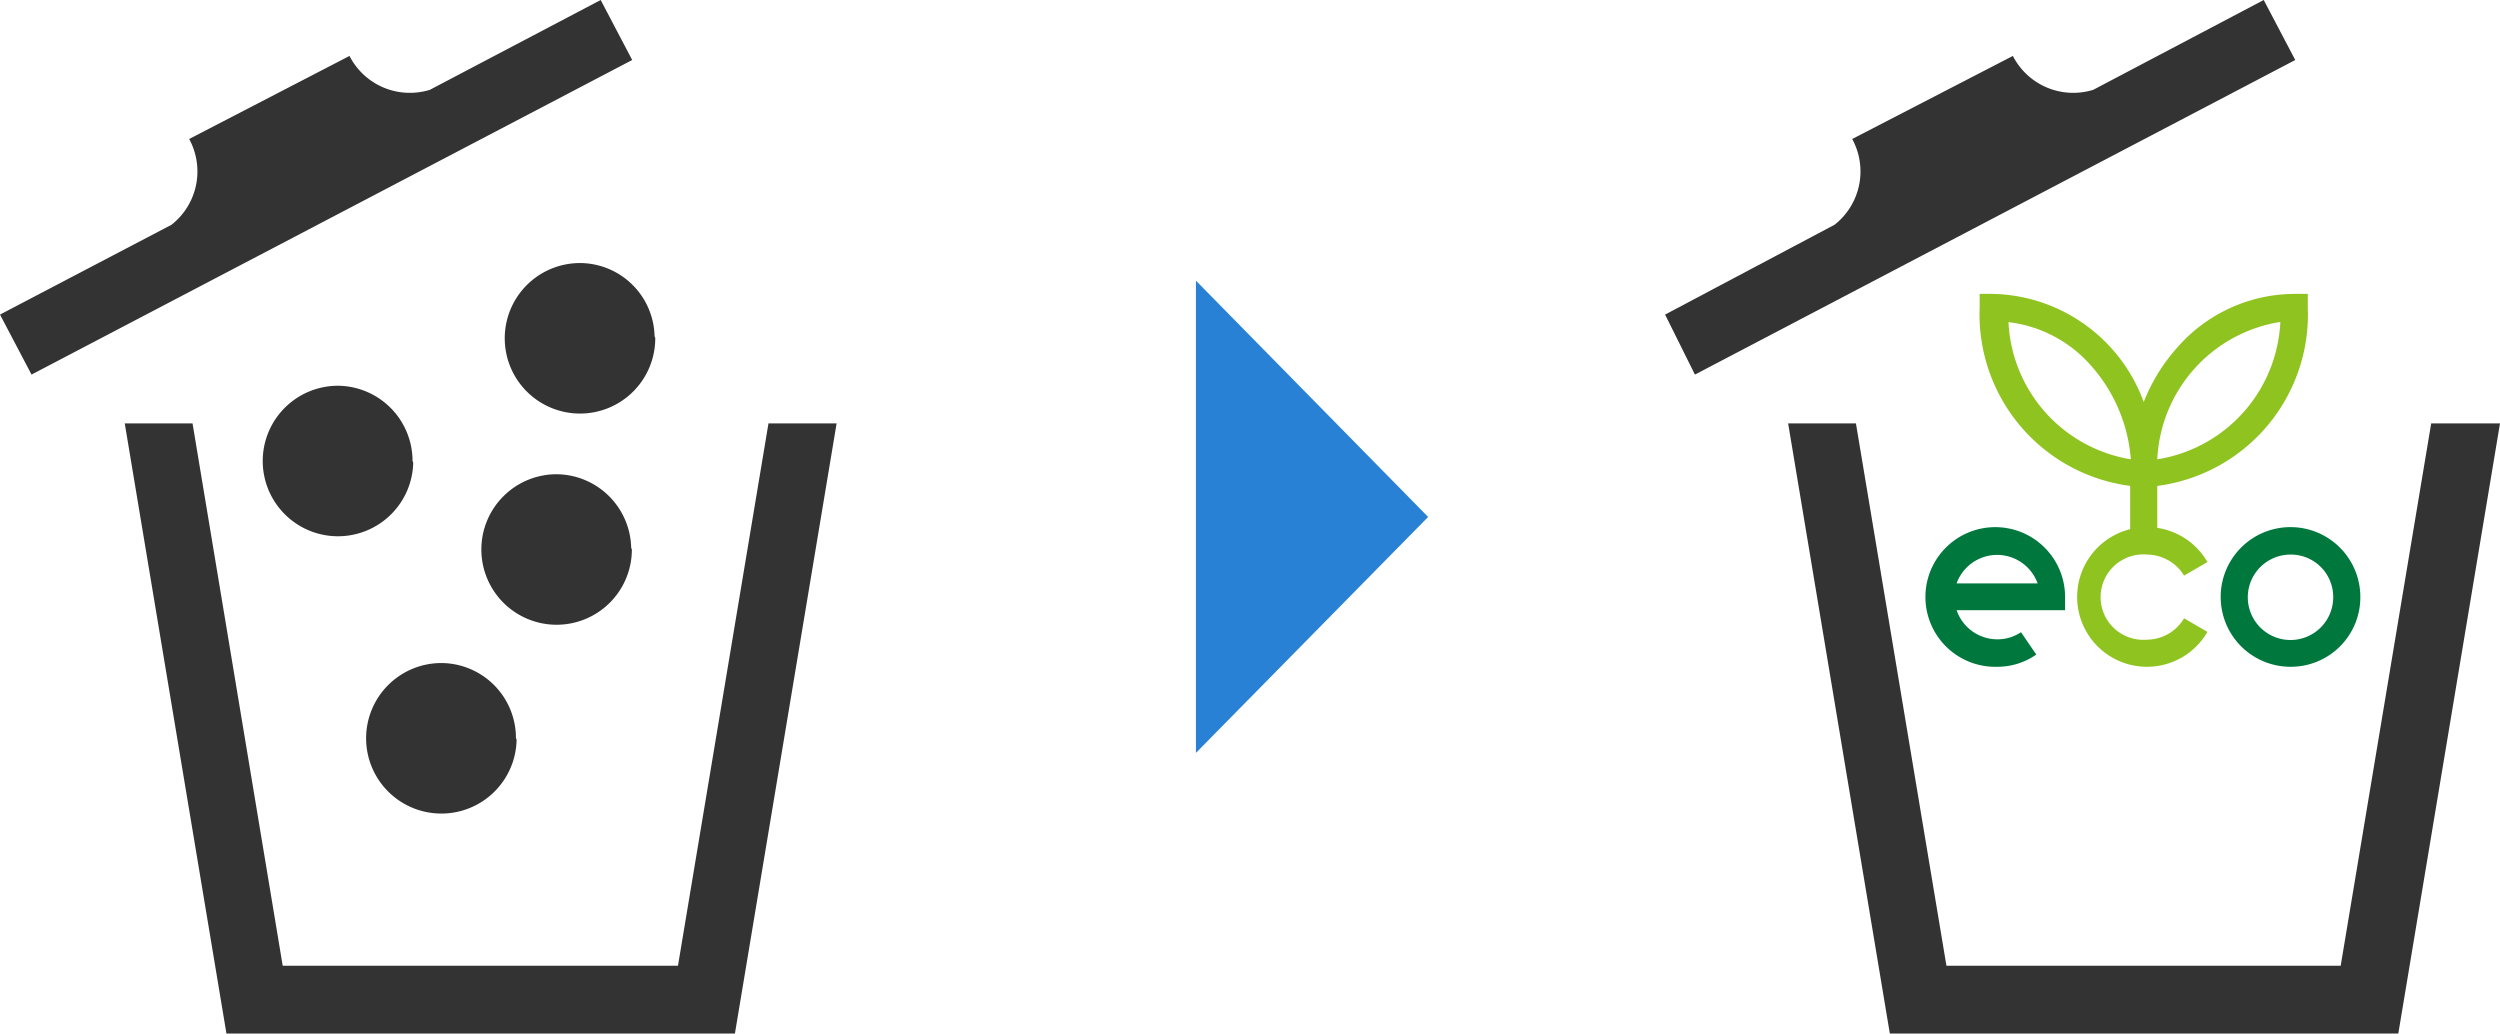 <svg xmlns="http://www.w3.org/2000/svg" viewBox="0 0 73.75 30.49"><defs><style>.cls-1{fill:#333;}.cls-2{fill:#2881d4;}.cls-3{fill:#00783d;}.cls-4{fill:#8fc31f;}</style></defs><g id="レイヤー_2" data-name="レイヤー 2"><g id="レイヤー_1-2" data-name="レイヤー 1"><path class="cls-1" d="M24.68,12.49l-3,18h-15l-3-18h2l2.66,16H20l2.67-16Zm-12-9.84a2,2,0,0,1-2.37-1L5.58,4.1a2,2,0,0,1-.52,2.53L0,9.28l.93,1.77L18.65,1.77,17.72,0Zm-.49,11A2.22,2.22,0,1,1,10,11.38,2.22,2.22,0,0,1,12.17,13.6Zm7.14-3.68a2.22,2.22,0,1,1-2.22-2.21A2.21,2.21,0,0,1,19.31,9.92Zm-.69,6.24a2.22,2.22,0,1,1-2.22-2.22A2.22,2.22,0,0,1,18.62,16.16Zm-3.4,5.61A2.22,2.22,0,1,1,13,19.56,2.21,2.21,0,0,1,15.22,21.77Z"/><polygon class="cls-2" points="42.13 15.25 35.28 8.28 35.28 22.21 42.13 15.25"/><path class="cls-1" d="M73.75,12.49l-3,18h-15l-3-18h2l2.67,16H69.05l2.67-16Zm-12-9.84a2,2,0,0,1-2.37-1L54.64,4.1a2,2,0,0,1-.52,2.53l-5,2.65L50,11.05,67.71,1.77,66.78,0Z"/><path class="cls-3" d="M58.92,19.67a2.06,2.06,0,1,1,2-2.06V18H57.72a1.27,1.27,0,0,0,1.2.86,1.25,1.25,0,0,0,.7-.21l.45.66A2,2,0,0,1,58.92,19.67Zm-1.2-2.46h2.39a1.27,1.27,0,0,0-2.39,0Z"/><path class="cls-3" d="M67.57,19.67a2.06,2.06,0,1,1,2.06-2.06A2.05,2.05,0,0,1,67.57,19.67Zm0-3.31a1.26,1.26,0,1,0,1.26,1.25A1.25,1.25,0,0,0,67.57,16.36Z"/><path class="cls-4" d="M63.34,19.67a2.06,2.06,0,1,1,1.78-3.09l-.69.4a1.29,1.29,0,0,0-1.09-.62,1.26,1.26,0,1,0,0,2.51,1.28,1.28,0,0,0,1.09-.63l.69.4A2.06,2.06,0,0,1,63.34,19.67Z"/><rect class="cls-4" x="62.84" y="14.13" width="0.8" height="1.83"/><path class="cls-4" d="M63.25,14.37a5.1,5.1,0,0,1-4.85-5.3v-.4h.4a4.85,4.85,0,0,1,4.44,3.19,5.32,5.32,0,0,1,1-1.62,4.61,4.61,0,0,1,3.44-1.57h.4v.4A5.1,5.1,0,0,1,63.25,14.37Zm-4-4.87a4.31,4.31,0,0,0,3.61,4.05,4.7,4.7,0,0,0-1.18-2.77A3.83,3.83,0,0,0,59.22,9.5Zm8,0a4.31,4.31,0,0,0-3.61,4.05A4.31,4.31,0,0,0,67.27,9.5Z"/></g></g></svg>